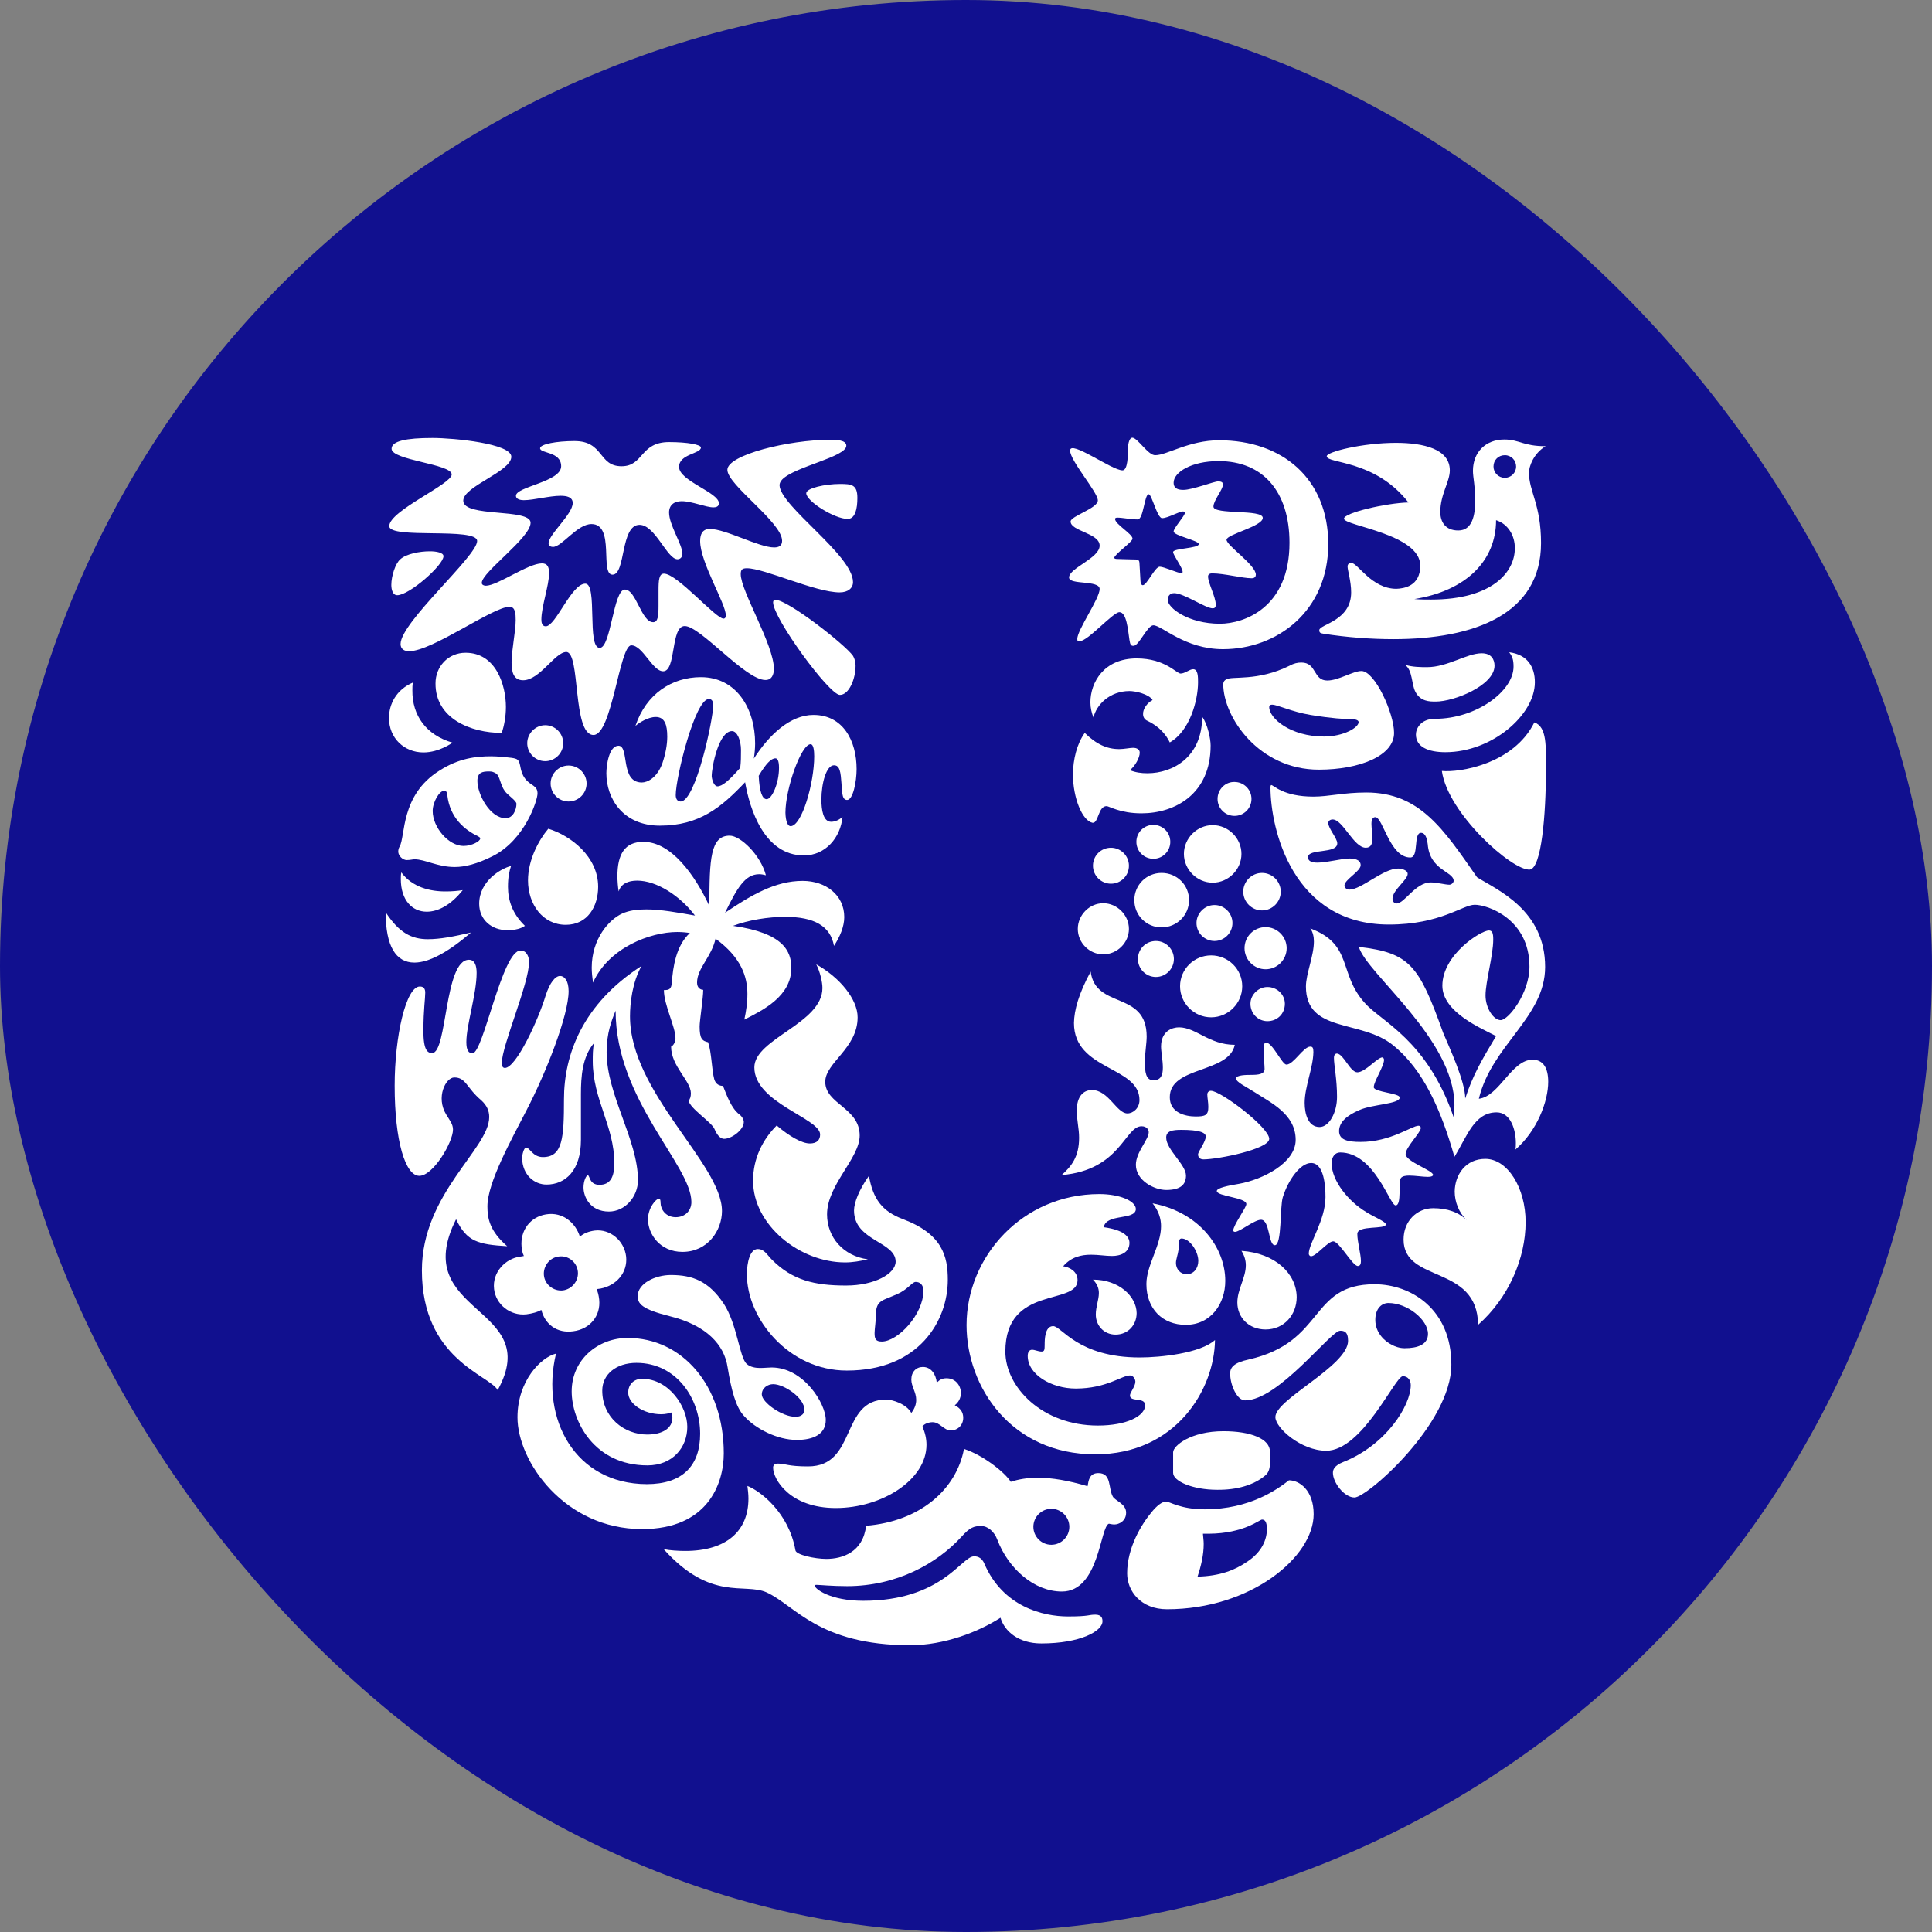 <svg width="512" height="512" viewBox="0 0 512 512" fill="none" xmlns="http://www.w3.org/2000/svg">
<rect x="0" y="0" width="512" height="512" fill="#808080" stroke="none"/>
<g clip-path="url(#clip0_464_40989)">
<path d="M256 512C397.385 512 512 397.385 512 256C512 114.615 397.385 0 256 0C114.615 0 0 114.615 0 256C0 397.385 114.615 512 256 512Z" fill="#11108F"/>
<path d="M380.473 185.924C378.839 185.924 376.456 185.924 375.095 183.337C374.005 181.226 374.414 177.754 372.371 176.188C374.414 176.8 376.524 176.8 378.226 176.8C383.605 176.8 388.712 173.124 392.661 173.124C395.248 173.124 396.065 174.758 396.065 176.46C395.997 181.634 385.444 185.924 380.473 185.924ZM383.061 199.337C395.384 199.337 406.754 189.464 406.754 180.817C406.754 176.8 404.848 173.464 399.946 172.852C400.763 173.941 401.103 174.758 401.103 176.664C401.103 183.2 391.163 190.486 380.337 190.486C376.388 190.486 375.231 193.209 375.231 194.639C375.231 197.907 378.431 199.337 383.061 199.337ZM382.107 204.307C383.673 215.609 400.763 230.792 405.393 230.451C408.525 230.179 409.682 215.677 409.682 204.307C409.682 197.771 410.022 192.664 406.618 191.439C401.103 202.537 386.737 204.783 382.107 204.307Z" fill="white"/>
<path d="M114.532 279.064C118.549 279.064 117.732 254.349 124.269 254.349C125.834 254.349 126.311 255.915 126.311 257.822C126.311 263.405 123.588 271.643 123.588 276.137C123.588 278.383 124.2 279.132 125.222 279.132C128.081 279.132 133.052 251.898 137.954 251.898C139.52 251.898 140.201 253.464 140.201 254.962C140.201 260.681 132.983 277.09 132.983 281.72C132.983 282.468 133.188 283.013 133.8 283.013C136.796 283.013 142.72 270.145 144.626 263.745C145.715 260.409 147.145 258.639 148.439 258.639C149.596 258.639 150.686 259.932 150.686 262.656C150.686 269.056 144.762 284.171 139.52 294.247C135.503 302.077 129.171 313.379 129.171 319.711C129.171 322.911 129.783 326.247 134.413 330.264C126.788 329.787 123.724 329.107 120.864 323.115C108.132 348.443 144.286 345.924 131.894 368.391C129.647 364.374 111.809 360.221 111.809 336.664C111.809 316.307 129.647 304.46 129.647 296.017C129.647 294.383 129.035 292.954 127.537 291.592C123.588 288.256 123.52 285.532 120.388 285.532C118.141 285.532 115.417 290.775 118.277 295.405C119.23 296.971 120.047 297.924 120.047 299.354C120.047 302.69 114.805 311.609 111.128 311.609C107.451 311.609 104.592 302.485 104.592 287.711C104.592 274.639 107.588 261.43 111.264 261.43C112.354 261.43 112.694 262.111 112.694 263.064C112.694 264.63 112.217 267.694 112.217 272.937C112.149 278.588 113.443 279.064 114.532 279.064Z" fill="white"/>
<path d="M144.827 313.925C149.798 313.925 153.951 310.248 153.951 302.078V289.959C153.951 285.329 154.291 280.086 157.423 276.41C157.083 277.976 157.083 279.61 157.083 281.176C157.083 291.388 162.802 298.401 162.802 308.273C162.802 311.95 161.713 313.993 158.853 313.993C156.13 313.993 156.334 311.473 155.789 311.473C155.313 311.473 154.632 313.039 154.632 314.673C154.632 317.193 156.402 321.073 161.372 321.073C165.662 321.073 169.066 317.124 169.066 312.767C169.066 302.078 160.76 290.163 160.76 278.793C160.76 273.823 162.053 270.486 163.143 267.831C163.143 291.525 183.228 308.75 183.228 318.554C183.228 320.801 181.594 322.571 179.075 322.571C176.351 322.571 175.057 320.393 175.057 318.759C175.057 317.942 174.921 317.669 174.581 317.669C173.9 317.669 171.721 320.052 171.721 323.116C171.721 327.065 174.921 331.763 180.845 331.763C187.585 331.763 191.33 326.044 191.33 320.937C191.33 308.478 166.955 289.55 166.955 269.329C166.955 265.857 167.568 260.274 170.019 255.984C154.359 266.061 149.457 279.542 149.457 291.32C149.457 301.533 149.117 306.639 143.874 306.639C141.151 306.639 140.402 304.12 139.449 304.12C138.768 304.12 138.359 306.231 138.359 306.844C138.427 311.405 141.627 313.925 144.827 313.925Z" fill="white"/>
<path d="M324.917 180.072C326.415 179.05 333.155 180.684 341.802 176.395C342.891 175.782 343.913 175.578 344.866 175.578C349.019 175.578 347.93 180.344 351.743 180.344C354.738 180.344 358.551 177.825 360.798 177.825C364.338 177.825 369.445 188.991 369.445 194.233C369.445 200.293 360.321 203.969 349.496 203.969C333.7 203.969 324.168 190.148 324.168 181.229C324.236 180.548 324.576 180.276 324.917 180.072ZM350.857 195.187C356.1 195.187 360.049 192.804 360.049 191.374C360.049 190.897 359.368 190.557 357.802 190.557C356.236 190.557 353.172 190.421 347.317 189.467C342.347 188.65 338.534 186.744 337.104 186.744C336.628 186.744 336.355 186.948 336.355 187.357C336.355 190.421 342.074 195.187 350.857 195.187Z" fill="white"/>
<path d="M147.348 358.723C143.399 359.677 137.135 365.872 137.135 375.609C137.135 387.251 149.594 405.225 170.156 405.225C187.518 405.225 191.807 393.242 191.807 385.14C191.807 367.166 180.778 354.57 166.343 354.57C158.514 354.57 151.501 360.289 151.501 368.732C151.501 376.562 157.424 388.34 171.586 388.34C178.258 388.34 182.139 383.574 182.139 378.128C182.139 372.749 177.237 365.396 170.156 365.396C168.046 365.396 166.48 366.826 166.48 369.072C166.48 371.932 170.429 374.792 175.263 374.792C176.42 374.792 177.373 374.519 177.85 374.315C178.054 374.655 178.19 375.268 178.19 375.745C178.19 378.468 175.603 380.17 171.518 380.17C165.458 380.17 159.603 375.677 159.603 368.528C159.603 364.238 163.28 361.175 168.658 361.175C179.212 361.175 185.544 370.57 185.544 379.966C185.544 388.408 180.914 393.311 171.382 393.311C152.454 393.242 143.194 376.085 147.348 358.723Z" fill="white"/>
<path d="M283.044 428.376C288.763 428.376 288.422 427.899 290.261 427.899C292.031 427.899 292.167 428.988 292.167 429.669C292.167 432.256 286.312 435.525 275.963 435.525C269.903 435.525 266.226 432.325 265.137 428.716C259.214 432.529 250.158 436.001 241.239 436.001C216.864 436.001 210.669 425.38 203.111 421.976C197.256 419.388 188.405 424.495 175.877 410.537C177.511 410.878 179.826 411.014 181.596 411.014C192.558 411.014 198.345 405.703 198.345 397.125C198.345 396.035 198.209 394.878 198.073 393.789C201.409 395.082 209.035 400.801 210.805 410.878C211.009 412.035 215.911 413.125 218.975 413.125C223.264 413.125 228.711 411.354 229.528 404.342C243.826 403.184 253.426 394.742 255.469 383.984C260.575 385.618 266.431 390.316 267.86 392.699C269.903 392.018 272.286 391.61 275.009 391.61C278.822 391.61 283.112 392.359 288.218 393.857C288.49 392.291 288.695 390.384 291.078 390.384C294.618 390.384 293.665 394.333 294.89 396.58C295.503 397.737 298.431 398.486 298.431 400.869C298.431 403.116 296.525 404.001 295.299 404.001C294.822 404.001 294.21 403.865 293.869 403.797C291.486 404.614 291.35 421.771 281.41 421.771C274.056 421.771 267.248 415.712 264.32 408.086C263.503 405.84 261.733 404.41 260.031 404.41C258.124 404.41 257.035 404.75 254.788 407.269C248.388 414.282 237.699 420.342 224.49 420.342C220.473 420.342 217.205 420.001 216.388 420.001C215.911 420.001 215.911 420.137 215.911 420.205C215.911 421.022 219.928 424.222 228.779 424.222C249.682 424.222 254.788 412.444 258.124 412.444C258.601 412.444 260.031 412.444 260.848 414.35C265.75 425.788 276.371 428.376 283.044 428.376ZM273.852 404.614C273.852 407.201 275.963 409.38 278.618 409.38C281.205 409.38 283.384 407.269 283.384 404.614C283.384 402.027 281.273 399.848 278.618 399.848C275.963 399.848 273.852 402.027 273.852 404.614Z" fill="white"/>
<path d="M367.945 345.31C366.311 345.31 364.472 346.604 364.472 349.804C364.472 353.344 367.196 355.591 368.762 356.34C369.579 356.816 370.872 357.293 372.234 357.293C375.706 357.293 378.43 356.34 378.43 353.48C378.43 349.804 373.051 345.31 367.945 345.31ZM355.145 352.663C352.625 352.663 338.872 371.114 329.953 371.114C327.842 371.114 326.004 367.097 326.004 363.965C326.004 362.331 327.093 361.106 330.906 360.289C351.332 355.659 346.838 340.34 364.268 340.34C373.868 340.34 384.626 346.876 384.626 361.65C384.626 377.31 362.294 396.85 358.957 396.85C356.234 396.85 353.238 392.901 353.238 390.314C353.238 389.497 353.579 388.408 355.962 387.455C367.332 382.961 373.868 372.476 373.868 367.097C373.868 365.94 373.255 364.714 371.757 364.714C369.715 364.714 361.068 384.459 351.468 384.459C344.796 384.459 337.987 378.399 337.987 375.54C337.987 370.774 357.255 361.991 357.255 355.318C357.255 352.799 356.098 352.663 355.145 352.663Z" fill="white"/>
<path d="M119.909 196.814C119.909 196.814 116.437 199.401 112.216 199.401C107.109 199.401 103.092 195.589 103.092 190.278C103.092 186.601 104.999 182.789 109.424 180.882C109.288 181.631 109.288 182.176 109.288 182.925C109.22 189.665 112.965 194.772 119.909 196.814ZM145.305 219.622C142.718 222.686 139.926 227.929 139.926 233.307C139.926 239.707 143.875 245.086 149.935 245.086C155.79 245.086 158.514 240.116 158.514 235.01C158.514 227.044 151.297 221.461 145.305 219.622ZM105.884 224.388C105.679 224.729 105.543 225.205 105.543 225.682C105.543 226.771 106.701 227.929 107.79 227.929C108.743 227.929 109.356 227.725 109.833 227.725C112.692 227.725 115.892 229.767 120.522 229.767C123.245 229.767 126.445 228.95 130.531 226.908C139.109 222.618 142.446 212.065 142.446 210.295C142.446 208.048 140.607 208.32 139.109 206.278C137.612 204.235 138.156 202.397 137.203 201.376C136.658 200.831 134.956 200.763 132.777 200.559C132.028 200.491 131.143 200.423 130.19 200.423C126.241 200.423 121.611 200.899 116.437 204.235C106.02 210.771 107.518 221.665 105.884 224.388ZM133.799 209.682C134.616 210.771 136.863 212.201 136.863 213.018C136.863 214.652 135.909 216.831 134.003 216.831C129.85 216.831 126.514 210.499 126.514 206.959C126.514 204.712 127.807 204.44 129.577 204.44C130.394 204.44 130.735 204.576 131.348 204.916C132.505 205.529 132.505 207.912 133.799 209.682ZM122.837 224.184C118.888 224.184 114.667 219.282 114.667 214.925C114.667 212.542 116.437 209.546 117.731 209.546C118.207 209.546 118.479 209.886 118.548 210.771C119.228 216.627 123.041 219.895 126.65 221.597C126.99 221.801 127.263 221.937 127.263 222.21C127.263 222.959 125.016 224.184 122.837 224.184ZM132.982 194.227C133.594 192.32 134.071 189.937 134.071 187.35C134.071 181.631 131.484 172.984 123.382 172.984C118.752 172.984 115.416 176.661 115.416 181.086C115.348 190.414 124.743 194.227 132.982 194.227ZM102.207 241.75C102.207 250.805 104.93 255.095 109.833 255.095C113.645 255.095 118.752 252.371 124.811 247.129C120.182 248.218 116.641 248.899 113.373 248.899C109.084 248.899 105.747 247.197 102.207 241.75ZM106.36 231.197C106.224 231.81 106.224 232.354 106.224 232.967C106.224 238.55 109.22 241.614 113.101 241.614C116.096 241.614 119.501 239.844 122.633 235.895C121.339 236.099 119.773 236.235 118.343 236.235C113.918 236.303 109.22 235.078 106.36 231.197ZM135.433 229.495C132.709 230.176 126.99 233.512 126.99 239.503C126.99 243.793 130.326 246.516 134.48 246.516C136.59 246.516 138.156 246.039 139.109 245.358C135.773 242.159 134.616 238.55 134.616 235.01C134.616 232.49 134.956 230.925 135.433 229.495ZM139.722 196.95C139.722 199.537 141.833 201.716 144.488 201.716C147.075 201.716 149.254 199.606 149.254 196.95C149.254 194.363 147.143 192.184 144.488 192.184C141.901 192.184 139.722 194.363 139.722 196.95ZM145.918 207.64C145.918 210.227 148.029 212.405 150.684 212.405C153.271 212.405 155.45 210.295 155.45 207.64C155.45 205.052 153.339 202.874 150.684 202.874C148.029 202.874 145.918 205.052 145.918 207.64Z" fill="white"/>
<path d="M331.382 265.989C331.382 263.606 333.493 261.564 335.876 261.564C338.463 261.564 340.506 263.606 340.506 265.989C340.506 268.713 338.463 270.619 335.876 270.619C333.493 270.619 331.382 268.713 331.382 265.989ZM289.646 229.428C289.646 232.015 291.757 234.194 294.412 234.194C297.067 234.194 299.178 232.083 299.178 229.428C299.178 226.841 297.067 224.662 294.412 224.662C291.757 224.662 289.646 226.772 289.646 229.428ZM285.629 246.177C285.629 249.853 288.693 252.917 292.369 252.917C296.046 252.917 299.178 249.853 299.178 246.177C299.178 242.5 296.046 239.368 292.369 239.368C288.693 239.368 285.629 242.5 285.629 246.177ZM300.608 238.551C300.608 242.568 303.808 245.768 307.825 245.768C311.842 245.768 315.11 242.568 315.11 238.551C315.11 234.534 311.91 231.334 307.825 231.334C303.808 231.334 300.608 234.534 300.608 238.551ZM301.152 223.096C301.152 225.615 303.195 227.589 305.646 227.589C308.165 227.589 310.14 225.547 310.14 223.096C310.14 220.577 308.097 218.602 305.646 218.602C303.195 218.602 301.152 220.577 301.152 223.096ZM322.667 211.726C322.667 214.245 324.71 216.219 327.161 216.219C329.68 216.219 331.655 214.177 331.655 211.726C331.655 209.207 329.612 207.232 327.161 207.232C324.71 207.164 322.667 209.207 322.667 211.726ZM313.748 226.296C313.748 230.449 317.221 233.921 321.374 233.921C325.527 233.921 328.999 230.449 328.999 226.296C328.999 222.143 325.527 218.67 321.374 218.67C317.221 218.67 313.748 222.143 313.748 226.296ZM301.561 254.143C301.561 256.73 303.672 258.908 306.327 258.908C308.914 258.908 311.093 256.798 311.093 254.143C311.093 251.555 308.982 249.377 306.327 249.377C303.672 249.377 301.561 251.487 301.561 254.143ZM317.084 244.611C317.084 247.198 319.195 249.377 321.85 249.377C324.438 249.377 326.616 247.266 326.616 244.611C326.616 242.023 324.506 239.845 321.85 239.845C319.263 239.845 317.084 242.023 317.084 244.611ZM312.727 261.36C312.727 265.853 316.404 269.598 320.965 269.598C325.459 269.598 329.204 265.921 329.204 261.36C329.204 256.866 325.527 253.189 320.965 253.189C316.404 253.189 312.727 256.866 312.727 261.36ZM329.816 251.283C329.816 254.347 332.336 256.866 335.399 256.866C338.463 256.866 340.982 254.347 340.982 251.283C340.982 248.219 338.463 245.7 335.399 245.7C332.336 245.7 329.816 248.151 329.816 251.283ZM329.476 236.304C329.476 239.028 331.723 241.275 334.446 241.275C337.17 241.275 339.416 239.028 339.416 236.304C339.416 233.581 337.17 231.334 334.446 231.334C331.723 231.334 329.476 233.581 329.476 236.304Z" fill="white"/>
<path d="M341.597 392.289C338.533 394.672 331.248 399.983 319.265 399.983C312.865 399.983 310.005 397.94 309.052 397.94C307.895 397.94 306.533 399.098 305.239 400.664C302.448 404 298.703 410.196 298.703 416.936C298.703 421.702 302.38 426.468 309.256 426.468C331.52 426.468 348.133 412.579 348.133 401.277C348.133 394.877 344.32 392.289 341.597 392.289ZM335.401 390.928C336.354 390.111 336.559 388.817 336.559 387.455V384.732C336.559 381.26 331.384 379.285 324.235 379.285C315.52 379.285 310.89 383.166 310.89 384.868V390.315C310.89 392.562 316.133 394.808 322.533 394.808C327.708 394.877 332.337 393.583 335.401 390.928ZM334.448 402.706C335.061 402.706 335.742 403.047 335.742 405.225C335.742 407.813 334.584 411.285 330.295 414.008C327.299 416.051 323.282 417.685 317.359 417.821C318.312 414.962 318.993 412.034 318.993 409.174C318.993 408.221 318.856 407.472 318.788 406.451H320.354C329.682 406.383 333.767 402.706 334.448 402.706Z" fill="white"/>
<path d="M289.035 257.48C290.329 267.557 303.878 262.451 303.878 274.706C303.878 276.476 303.402 279.131 303.402 281.378C303.402 283.965 303.606 286.28 305.648 286.28C307.691 286.28 308.167 284.851 308.167 282.944C308.167 281.038 307.691 278.655 307.691 277.361C307.691 273.208 310.687 272.255 312.457 272.255C316.951 272.255 320.423 276.885 327.231 276.885C325.665 284.51 310.006 282.468 310.006 290.774C310.006 294.927 314.159 295.88 316.882 295.88C319.402 295.88 320.219 295.54 320.219 293.361C320.219 292.136 319.946 290.842 319.946 290.025C319.946 289.548 320.287 289.072 320.899 289.072C323.555 289.072 336.355 298.808 336.355 301.804C336.355 304.527 322.806 307.25 318.925 307.25C317.768 307.25 317.495 306.433 317.495 305.957C317.495 305.14 319.538 302.621 319.538 301.191C319.538 300.102 317.768 299.421 313.002 299.421C310.755 299.421 309.053 299.693 309.053 301.463C309.053 304.663 314.295 308.612 314.295 311.54C314.295 313.923 312.865 315.353 309.053 315.353C305.853 315.353 301.019 312.833 301.019 308.68C301.019 305.344 304.423 302.008 304.423 300.033C304.423 299.421 303.946 298.467 302.516 298.467C298.091 298.467 296.933 310.11 281.342 311.404C283.861 309.157 285.972 306.638 285.972 301.531C285.972 299.012 285.359 297.038 285.359 294.246C285.359 290.706 286.993 288.868 289.376 288.868C293.801 288.868 295.912 295.063 298.772 295.063C300.338 295.063 301.972 293.633 301.972 291.523C301.972 282.468 284.61 283.761 284.61 271.097C284.678 267.693 285.835 263.404 289.035 257.48ZM345.751 292.272C345.751 295.268 346.704 298.672 349.7 298.672C352.219 298.672 354.329 294.859 354.329 290.706C354.329 285.94 353.512 282.263 353.512 280.357C353.512 279.54 353.853 279.2 354.329 279.2C356.1 279.336 357.802 284.17 359.708 284.17C361.819 284.17 365.019 280.221 366.313 280.221C366.653 280.221 366.789 280.697 366.789 280.834C366.789 282.604 364.066 286.553 364.066 288.119C364.066 289.412 370.942 289.685 370.942 290.842C370.942 292.612 363.725 292.612 360.253 294.178C356.917 295.608 354.874 297.378 354.874 299.761C354.874 302.144 357.257 302.621 360.593 302.621C368.559 302.621 374.142 298.331 375.913 298.331C376.253 298.331 376.525 298.536 376.525 298.944C376.525 300.102 372.508 304.05 372.508 305.821C372.508 307.863 379.862 310.178 379.793 311.404C379.657 311.744 379.181 311.88 378.364 311.88C377.07 311.88 375.027 311.54 373.462 311.54C372.508 311.54 371.691 311.676 371.283 312.153C370.466 313.106 371.555 319.438 369.853 319.438C368.287 319.438 364.27 305.412 355.146 305.412C353.853 305.412 352.9 306.501 352.9 308.272C352.9 313.038 357.529 318.484 361.955 321.14C363.93 322.433 367.266 323.727 367.266 324.476C367.266 325.906 359.708 324.612 359.708 326.995C359.708 329.106 360.661 332.374 360.661 334.212C360.661 334.825 360.525 335.506 359.844 335.506C358.415 335.506 354.942 328.969 353.308 328.969C351.878 328.969 348.815 332.918 347.453 332.918C347.112 332.918 346.84 332.578 346.84 332.238C346.84 329.514 351.266 323.318 351.266 317.259C351.266 314.399 350.925 308.204 347.453 308.204C344.593 308.204 341.393 312.697 339.963 317.259C339.146 319.846 339.759 329.991 337.853 329.991C336.083 329.991 336.559 323.25 334.176 323.25C332.406 323.25 328.593 326.45 327.3 326.45C327.027 326.45 326.823 326.314 326.823 326.11C326.823 324.68 330.295 320.05 330.295 319.097C330.295 317.327 322.465 317.055 322.465 315.625C322.465 314.808 325.529 314.195 328.389 313.718C334.448 312.629 343.368 308.272 343.368 302.076C343.368 295.199 336.695 292.204 332.338 289.344C330.091 287.914 327.572 286.757 327.572 285.804C327.572 284.851 330.431 284.851 331.589 284.851C333.359 284.851 335.129 284.714 335.129 283.285C335.129 282.195 334.857 280.085 334.857 278.382C334.857 277.225 334.993 276.272 335.47 276.272C337.24 276.272 339.759 282.127 340.917 282.127C342.823 282.127 345.41 277.361 347.249 277.361C347.861 277.361 348.066 277.702 348.066 278.791C347.998 283.012 345.751 287.982 345.751 292.272Z" fill="white"/>
<path d="M292.506 325.224C297.953 325.973 299.315 327.812 299.315 329.378C299.315 331.965 296.932 332.85 294.685 332.85C293.051 332.85 291.144 332.509 289.102 332.509C286.515 332.509 283.859 333.122 281.749 335.573C283.315 335.777 285.561 336.867 285.561 339.25C285.561 346.126 266.429 340.407 266.429 358.177C266.429 367.573 276.166 377.786 290.94 377.786C298.566 377.786 303.468 375.267 303.468 372.407C303.468 370.16 299.451 371.658 299.451 369.82C299.451 369.003 300.881 367.437 300.881 366.143C300.881 365.599 300.404 364.509 299.451 364.509C297.272 364.509 293.255 367.982 285.085 367.982C278.685 367.982 272.353 364.305 272.353 359.335C272.353 358.245 272.829 357.701 273.51 357.701C274.259 357.701 275.144 358.177 276.029 358.177C276.778 358.177 276.846 357.701 276.846 356.407C276.846 355.114 276.846 351.437 279.093 351.437C281.34 351.437 285.629 359.743 302.038 359.743C307.485 359.743 318.106 358.654 321.987 355.114C321.851 368.186 311.638 385.411 290.259 385.411C267.995 385.411 256.148 367.573 256.148 351.165C256.148 332.986 270.991 316.441 291.349 316.441C296.591 316.441 301.017 318.212 301.017 320.458C300.813 323.454 293.119 321.548 292.506 325.224ZM329 331.488C329.817 332.782 330.157 334.075 330.157 335.301C330.157 338.637 327.911 341.701 327.911 345.173C327.911 349.122 330.906 352.322 335.4 352.322C340.302 352.322 343.638 348.441 343.638 343.743C343.57 337.48 337.919 332.101 329 331.488ZM289.646 339.114C290.804 340.271 291.212 341.497 291.212 342.654C291.212 344.424 290.395 346.331 290.395 348.373C290.395 351.233 292.506 353.684 295.638 353.684C298.974 353.684 301.221 351.097 301.221 347.965C301.153 343.539 296.523 339.114 289.646 339.114ZM305.442 318.892C317.902 321.275 324.711 330.671 324.711 339.454C324.711 345.514 320.898 351.097 314.225 351.097C308.166 351.097 303.808 346.943 303.808 340.271C303.808 335.301 307.689 330.058 307.689 324.952C307.689 322.978 307.076 320.935 305.442 318.892ZM311.638 334.688C311.638 336.322 312.796 337.684 314.498 337.684C316.404 337.684 317.562 336.05 317.562 334.143C317.562 331.624 315.315 328.22 313.136 328.22C312.183 328.22 312.523 329.65 312.319 331.216C312.183 332.373 311.638 333.735 311.638 334.688Z" fill="white"/>
<path d="M180.37 212.406C184.387 212.406 189.017 190.551 189.017 186.874C189.017 185.921 188.677 185.24 187.859 185.24C184.183 185.24 179.076 206.074 179.076 210.704C179.076 211.453 179.349 212.406 180.37 212.406ZM209.511 218.942C212.506 218.942 215.775 207.504 215.775 200.423C215.775 198.857 215.57 197.223 214.821 197.223C212.302 197.223 208.149 209.002 208.149 215.402C208.217 217.853 208.83 218.942 209.511 218.942ZM190.106 208.389C191.4 208.389 193.102 206.959 196.166 203.487C196.37 201.921 196.37 200.491 196.37 198.721C196.37 196.338 195.417 193.751 193.987 193.751C190.447 193.751 188.608 203.283 188.608 205.734C188.745 207.164 189.425 208.389 190.106 208.389ZM206.447 203.487C206.447 201.445 205.97 200.968 205.494 200.968C204.336 200.968 202.974 202.398 201.068 205.598C201.272 209.887 202.021 211.793 203.179 211.793C204.54 211.793 206.447 207.64 206.447 203.487ZM215.57 189.462C223.4 189.462 227.009 196.27 227.009 203.827C227.009 207.164 226.055 211.998 224.49 211.998C222.924 211.998 223.196 209.274 222.924 206.755C222.719 203.555 222.107 202.806 221.017 202.806C218.975 202.806 217.681 207.572 217.681 211.93C217.681 214.653 218.158 217.785 220.268 217.785C221.426 217.785 222.515 217.172 223.264 216.491C222.787 221.938 218.77 226.704 213.051 226.704C202.566 226.704 198.685 214.449 197.46 207.3C191.128 213.972 185.34 218.806 174.855 218.806C165.119 218.806 160.693 211.657 160.693 204.917C160.693 202.874 161.374 197.632 163.893 197.632C166.889 197.632 164.234 207.368 170.089 207.368C171.519 207.368 174.106 206.21 175.536 202.262C176.353 199.879 176.83 197.359 176.83 195.249C176.83 192.049 176.149 190.006 173.766 190.006C171.723 190.006 169.272 191.572 168.387 192.389C171.247 183.811 178.123 179.453 185.749 179.453C195.145 179.453 200.115 187.759 200.115 197.019C200.115 198.313 199.979 199.742 199.774 201.036C203.928 194.568 209.511 189.462 215.57 189.462Z" fill="white"/>
<path d="M193.372 221.461C188.266 221.461 187.994 227.657 187.994 240.116C184.181 231.946 177.917 223.095 170.496 223.095C165.525 223.095 163.619 226.431 163.619 232.218C163.619 233.376 163.755 235.214 163.96 236.235C164.572 234.193 166.479 233.376 168.862 233.376C173.968 233.376 180.164 237.325 184.181 242.635C179.551 241.818 175.057 241.001 171.245 241.001C168.862 241.001 166.751 241.274 164.913 242.091C161.44 243.657 156.811 248.763 156.811 256.457C156.811 257.614 156.947 258.976 157.151 260.405C161.304 251.146 172.334 246.993 179.483 246.993C180.913 246.993 182.002 247.129 182.819 247.265C179.143 250.601 178.326 256.388 178.053 260.337C177.917 262.244 177.236 262.38 175.943 262.38C175.943 266.329 179.006 272.116 179.006 275.112C179.006 276.201 178.394 277.154 177.849 277.359C177.849 282.601 183.092 286.414 183.092 289.75C183.092 290.567 182.887 291.316 182.479 291.656C182.819 293.767 188.606 297.375 189.355 299.214C190.241 301.392 191.33 301.801 191.875 301.801C193.917 301.801 197.117 299.418 197.117 297.307C197.117 296.627 196.504 295.741 196.028 295.401C193.781 293.767 192.555 290.158 191.602 287.776C190.785 287.776 189.696 287.435 189.287 286.005C188.606 283.554 188.606 278.993 187.653 276.201C186.087 275.861 185.406 275.248 185.406 272.048C185.406 270.482 186.36 264.422 186.36 262.312C185.679 262.312 184.726 261.835 184.726 260.405C184.726 256.593 188.538 253.665 189.628 248.763C196.436 253.733 198.07 258.839 198.07 263.401C198.07 265.784 197.73 268.031 197.253 270.21C202.224 267.691 209.713 264.014 209.713 256.525C209.713 252.099 207.67 247.265 194.258 245.359C198.411 243.793 203.653 242.976 208.079 242.976C215.705 242.976 220.062 245.359 221.015 250.669C222.581 248.286 223.739 245.563 223.739 243.044C223.739 237.189 218.836 233.444 212.709 233.444C205.424 233.444 199.024 237.257 192.147 241.886C195.279 235.486 197.39 231.674 201.202 231.674C201.815 231.674 202.36 231.81 202.973 231.946C201.543 226.567 196.232 221.461 193.372 221.461Z" fill="white"/>
<path d="M393.612 307.113C399.536 307.113 404.302 314.807 404.302 323.862C404.302 333.462 399.808 343.947 391.706 351.096C391.57 335.028 371.961 340.134 371.961 328.492C371.961 323.522 375.569 320.186 379.791 320.186C383.604 320.186 386.599 321.275 388.71 323.386C386.599 321.343 385.51 318.483 385.51 315.76C385.578 311.266 388.438 307.113 393.612 307.113Z" fill="white"/>
<path d="M287.468 194.229C290.532 197.225 293.323 198.518 296.591 198.518C297.885 198.518 299.451 198.178 300.268 198.178C301.357 198.178 302.038 198.654 302.038 199.471C302.038 200.765 300.881 202.944 299.451 204.101C300.881 204.714 302.447 204.918 304.081 204.918C310.821 204.918 318.583 200.629 318.583 189.94C320.013 191.846 320.83 195.795 320.83 197.565C320.83 210.501 311.298 215.539 302.515 215.539C296.796 215.539 293.936 213.633 293.255 213.633C291.008 213.633 291.144 218.127 289.579 218.059C286.855 217.582 284.336 211.522 284.336 205.123C284.404 201.242 285.357 197.157 287.468 194.229ZM305.442 185.514C304.489 183.948 300.949 183.131 299.315 183.131C294.072 183.131 290.532 186.808 289.783 190.144C289.306 188.986 288.966 187.557 288.966 186.127C288.966 180.884 292.506 174.484 301.221 174.484C308.779 174.484 311.774 178.501 312.864 178.501C314.021 178.501 315.247 177.344 316.2 177.344C317.494 177.344 317.494 179.386 317.494 180.816C317.494 185.582 315.315 193.752 310.004 196.748C309.051 194.706 307.145 192.459 304.081 191.029C303.264 190.689 302.923 189.94 302.923 189.259C302.855 187.897 304.013 186.263 305.442 185.514Z" fill="white"/>
<path d="M204.882 159.645C204.882 163.798 219.725 184.155 222.584 184.155C224.967 184.155 226.737 180.002 226.737 176.393C226.737 175.44 226.465 174.487 226.056 173.806C223.946 170.81 208.831 158.964 205.495 158.964C205.086 158.896 204.882 159.236 204.882 159.645ZM117.528 147.389C117.528 149.772 108.473 157.738 105.273 157.738C104.115 157.738 103.707 156.308 103.707 155.015C103.707 152.632 104.796 149.296 106.09 148.206C107.656 146.777 111.196 146.096 113.92 146.096C115.622 146.096 117.528 146.436 117.528 147.389ZM226.056 154.266C226.056 147.117 206.788 134.181 206.584 128.598C206.584 128.053 206.856 127.577 207.265 127.1C210.601 123.628 224.286 121.109 224.286 118.113C224.286 116.547 221.427 116.547 219.997 116.547C208.967 116.547 192.763 120.564 192.763 124.513C192.763 128.53 207.265 138.402 207.265 143.304C207.265 144.598 206.448 145.074 205.154 145.074C201.137 145.074 192.286 140.172 188.133 140.172C186.226 140.172 185.546 141.466 185.546 143.372C185.546 149.091 192.354 159.917 192.354 163.117C192.354 163.457 192.218 163.934 191.741 163.934C189.631 163.934 179.486 152.019 175.946 152.019C174.652 152.019 174.516 153.789 174.516 156.445V160.462C174.516 163.185 174.38 164.887 173.086 164.887C169.954 164.887 168.592 156.24 165.597 156.24C162.533 156.24 161.92 171.696 158.924 171.696C155.452 171.696 158.448 154.674 155.111 154.674C151.435 154.674 147.282 165.976 144.626 165.976C143.673 165.976 143.469 165.023 143.469 164.206C143.469 160.734 145.511 155.151 145.511 151.883C145.511 150.181 145.035 149.296 143.605 149.296C139.928 149.296 131.826 155.219 128.762 155.219C128.286 155.219 127.673 155.015 127.673 154.47C127.673 151.611 140.609 142.555 140.609 138.538C140.609 134.589 122.771 137.245 122.771 132.683C122.771 128.87 135.503 124.989 135.503 121.041C135.503 117.568 120.388 116.07 114.6 116.07C107.588 116.07 103.775 116.887 103.775 118.93C103.775 121.994 119.707 122.947 119.707 125.738C119.707 128.326 103.162 135.338 103.162 139.423C103.162 142.964 126.447 139.628 126.447 143.372C126.447 147.389 106.158 164.887 106.158 170.674C106.158 171.968 107.111 172.581 108.405 172.581C114.6 172.581 130.601 160.802 135.026 160.802C136.592 160.802 136.66 162.708 136.66 164.342C136.66 167.406 135.571 172.172 135.571 175.644C135.571 178.368 136.252 180.274 138.635 180.274C143.06 180.274 147.077 172.785 150.073 172.785C153.886 172.785 151.639 194.776 157.29 194.776C162.192 194.776 164.167 171.015 167.299 171.015C170.363 171.015 172.882 177.891 175.741 177.891C179.282 177.891 177.648 165.908 181.46 165.908C185.614 165.908 197.529 180.206 202.839 180.206C204.473 180.206 205.086 178.913 205.086 177.21C205.086 170.879 196.303 156.649 196.303 152.155C196.303 150.998 196.644 150.589 197.937 150.589C202.567 150.589 216.116 156.989 222.516 156.989C224.763 156.989 226.056 155.832 226.056 154.266ZM213.665 130.709C213.665 132.819 221.154 137.517 224.627 137.517C226.669 137.517 227.214 134.794 227.214 131.934C227.214 128.394 225.648 128.257 222.584 128.257C218.703 128.257 213.665 129.347 213.665 130.709ZM185.75 118.589C185.75 117.841 182.209 117.16 177.307 117.16C169.545 117.16 170.635 123.56 164.711 123.56C158.516 123.56 160.082 116.887 152.252 116.887C147.486 116.887 143.128 117.704 143.128 118.794C143.128 120.223 148.711 119.611 148.711 123.56C148.711 127.713 136.728 128.938 136.728 131.389C136.728 132.206 137.681 132.547 138.839 132.547C141.426 132.547 145.579 131.389 148.575 131.389C150.209 131.389 151.775 131.73 151.775 133.296C151.775 136.291 145.375 141.602 145.375 143.985C145.375 144.666 145.988 144.938 146.533 144.938C148.916 144.938 152.933 138.879 156.745 138.879C163.077 138.879 158.856 152.291 162.328 152.291C165.869 152.291 164.371 139.083 169.477 139.083C173.631 139.083 176.763 148.206 179.554 148.206C180.303 148.206 180.848 147.594 180.848 146.777C180.848 144.257 177.307 139.151 177.307 135.815C177.307 133.772 178.737 132.819 180.643 132.819C183.367 132.819 187.043 134.453 189.086 134.453C189.767 134.453 190.516 134.249 190.516 133.364C190.516 130.504 179.963 127.44 179.963 123.764C179.895 120.292 185.75 120.292 185.75 118.589Z" fill="white"/>
<path d="M396.472 137.855C396.472 148.408 388.778 156.51 374.821 158.757C376.387 158.893 377.816 158.893 379.246 158.893C395.519 158.893 401.442 151.54 401.442 145.345C401.51 141.94 399.604 138.808 396.472 137.855ZM376.387 149.906C376.387 141.464 356.165 139.353 356.165 137.447C356.165 135.881 367.467 133.293 373.255 133.157C364.335 121.719 351.603 122.945 351.603 120.902C351.603 119.745 361.135 117.362 369.918 117.362C377.272 117.362 384.216 118.996 384.216 124.647C384.216 127.711 381.697 130.979 381.697 135.676C381.697 138.264 382.991 140.579 386.463 140.579C390.14 140.579 390.957 136.63 390.957 132.476C390.957 129.004 390.344 126.417 390.344 124.783C390.344 119.813 393.748 116.477 398.65 116.477C402.668 116.477 403.621 118.247 409.612 118.247C406.412 120.153 405.187 123.625 405.187 125.259C405.187 130.23 408.387 133.702 408.387 143.915C408.387 162.706 390.821 169.378 369.238 169.378C363.314 169.378 356.982 168.902 350.786 167.949C349.833 167.812 349.629 167.608 349.629 166.995C349.629 165.43 358.072 164.612 358.072 156.987C358.072 153.991 357.118 151.132 357.118 150.11C357.118 149.498 357.595 149.157 358.072 149.157C359.842 149.157 363.45 156.034 370.055 156.034C372.029 155.966 376.387 155.353 376.387 149.906ZM395.791 123.625C395.791 125.259 397.085 126.621 398.787 126.621C400.421 126.621 401.782 125.328 401.782 123.625C401.782 121.991 400.489 120.63 398.787 120.63C397.085 120.63 395.791 121.923 395.791 123.625Z" fill="white"/>
<path d="M385.236 233.442C385.236 230.923 378.904 230.719 378.36 223.706C378.224 222.617 377.883 220.711 376.59 220.711C374.479 220.711 376.113 227.247 373.73 227.247C368.283 227.247 366.513 216.557 364.47 216.557C363.994 216.557 363.449 216.898 363.449 218.328C363.449 219.621 363.721 220.438 363.721 222.004C363.721 223.57 363.381 224.66 361.951 224.66C358.751 224.66 355.892 217.17 353.168 217.17C352.555 217.17 352.011 217.511 352.011 218.123C352.011 219.553 354.394 222.14 354.394 223.502C354.394 226.362 346.632 224.796 346.632 227.179C346.632 228.268 347.721 228.608 349.151 228.608C351.67 228.608 355.551 227.519 357.594 227.519C358.751 227.519 360.589 227.723 360.589 229.289C360.589 230.923 356.3 233.102 356.3 234.668C356.3 235.349 356.981 235.757 357.594 235.757C360.794 235.757 366.513 230.174 370.53 230.174C371.211 230.174 373.049 230.515 373.049 231.604C373.049 233.17 369.032 235.894 369.032 238.14C369.032 238.753 369.372 239.434 370.121 239.434C372.232 239.434 375.092 233.851 379.177 233.851C380.743 233.851 382.99 234.464 384.147 234.464C384.828 234.396 385.236 233.783 385.236 233.442ZM388.3 291.11C390.207 285.187 392.59 281.034 396.47 274.566C392.59 272.523 382.241 268.234 382.241 261.221C382.241 252.983 392.453 246.583 394.564 246.583C395.517 246.583 395.722 247.4 395.722 248.966C395.722 253.255 393.679 260.132 393.679 263.808C393.679 267.144 395.79 270.344 397.696 270.344C399.739 270.344 405.322 263.196 405.322 256.183C405.322 243.587 394.292 239.774 390.819 239.774C387.619 239.774 381.764 245.017 368.079 245.017C342.547 245.017 336.691 219.689 336.691 208.66C336.691 208.183 336.828 208.047 336.896 208.047C337.508 208.047 340.028 211.111 348.062 211.111C352.215 211.111 356.028 210.021 362.087 210.021C376.317 210.021 382.649 219.894 391.432 232.489C396.743 235.825 409.475 241.136 409.475 256.251C409.475 269.596 395.313 276.949 391.909 291.178C397.356 290.566 400.556 280.829 406.139 280.829C408.998 280.829 410.292 283.076 410.292 286.685C410.292 291.927 407.296 299.757 401.577 304.659C401.713 304.183 401.713 303.57 401.713 302.889C401.713 299.553 400.419 294.787 396.607 294.787C390.683 294.787 388.777 301.187 385.441 306.566C381.968 294.446 377.338 283.485 369.032 276.881C360.589 270.14 346.087 273.817 346.087 261.425C346.087 258.089 348.198 253.323 348.198 249.511C348.198 248.217 347.926 246.991 347.245 246.038C358.683 250.328 354.598 257.953 361.679 265.783C366.036 270.753 378.155 275.519 385.236 296.08C385.373 295.468 385.441 293.97 385.441 292.88C385.441 275.315 362.155 258.021 360.113 250.94C373.662 252.506 376.045 255.842 382.445 273.681C384.011 277.425 388.3 286.549 388.3 291.11Z" fill="white"/>
<path d="M323.279 165.293C314.972 165.293 309.457 161.14 309.457 158.961C309.457 157.872 310.138 157.191 311.159 157.191C313.747 157.191 319.466 161.208 321.372 161.208C321.849 161.208 322.189 161.004 322.189 160.255C322.189 158.144 320.147 154.536 320.147 152.766C320.147 152.289 320.487 151.949 321.236 151.949C324.436 151.949 329.202 153.242 331.721 153.242C332.538 153.242 332.811 152.766 332.811 152.289C332.811 149.702 325.049 144.596 325.049 143.03C325.049 141.6 334.649 139.489 334.649 137.242C334.649 134.859 321.577 136.494 321.577 134.247C321.577 132.613 324.096 129.753 324.096 128.391C324.096 127.779 323.619 127.574 322.802 127.574C321.713 127.574 315.994 129.821 313.611 129.821C312.453 129.821 311.023 129.617 311.023 127.915C311.023 125.191 315.653 122.196 322.938 122.196C334.717 122.196 341.73 130.298 341.73 143.847C341.73 161.072 329.679 165.293 323.279 165.293ZM300.13 142.757C300.13 141.464 295.5 138.945 295.5 137.515C295.5 137.311 295.704 137.174 296.113 137.174C297.406 137.174 299.721 137.651 301.491 137.651C303.057 137.651 303.262 130.979 304.419 130.979C305.236 130.979 306.666 137.311 307.959 137.311C309.525 137.311 312.385 135.54 313.542 135.54C313.747 135.54 314.019 135.676 314.019 135.881C314.019 136.698 311.023 139.898 311.023 140.851C311.023 141.94 317.696 143.234 317.696 144.187C317.696 145.345 310.887 145.276 310.887 146.298C310.887 147.115 313.406 150.451 313.406 151.54C313.406 151.813 313.27 151.881 313.066 151.881C312.113 151.881 308.436 150.179 307.347 150.179C306.053 150.179 303.942 155.081 302.853 155.081C302.513 155.081 302.24 154.604 302.24 153.991L301.968 149.225C301.968 148.749 301.764 148.272 301.151 148.272C299.721 148.272 296.998 148.136 296.113 148.136C295.5 148.136 295.296 148 295.296 147.796C295.364 146.91 300.13 143.574 300.13 142.757ZM296.657 162.23C298.564 162.23 298.904 166.859 299.313 169.583C299.517 171.012 299.789 171.149 300.402 171.149C301.832 171.149 304.079 165.702 305.645 165.702C307.891 165.702 313.951 172.034 324.096 172.034C338.462 172.034 352.011 161.957 352.011 144.119C351.943 126.825 339.823 116.681 323.074 116.681C315.108 116.681 309.253 120.63 306.189 120.63C304.283 120.766 301.491 116 300.062 116C299.449 116 298.904 117.157 298.904 119.2C298.904 120.494 298.904 124.647 297.474 124.647C294.615 124.647 283.585 116.477 283.585 119.404C283.585 122.128 290.938 130.434 290.938 132.613C290.938 134.723 283.721 136.766 283.721 138.196C283.721 140.783 291.415 141.259 291.415 144.596C291.415 147.932 283.312 150.519 283.312 153.038C283.312 155.081 291.415 153.651 291.415 156.102C291.415 158.621 285.491 166.927 285.491 169.31C285.491 169.923 285.627 169.923 286.104 169.923C288.215 169.991 294.955 162.23 296.657 162.23Z" fill="white"/>
<path d="M242.805 370.977C242.805 372.066 242.464 373.223 241.511 374.449C240.217 372.066 236.541 370.908 234.838 370.908C222.583 370.908 227.213 388.611 214.14 388.611C208.694 388.611 208.217 387.862 206.174 387.862C205.357 387.862 204.881 388.202 204.881 388.951C204.881 392.015 209.306 399.64 221.494 399.64C233.749 399.64 245.528 392.151 245.528 382.891C245.528 381.325 245.187 379.691 244.439 378.057C244.915 377.308 246.141 376.9 247.162 376.9C249.068 376.9 250.158 379.079 251.928 379.079C253.834 379.079 255.264 377.649 255.264 375.742C255.264 374.177 254.447 373.155 253.017 372.406C253.971 371.725 254.651 370.5 254.651 369.206C254.651 367.164 253.222 365.257 250.839 365.257C249.749 365.257 249.068 365.598 248.251 366.415C248.047 364.304 246.822 362.262 244.575 362.262C242.805 362.262 241.511 363.555 241.511 365.598C241.511 367.436 242.805 368.934 242.805 370.977Z" fill="white"/>
<path d="M177.649 348.848C187.181 351.231 191.947 356.338 192.832 362.397C193.785 368.184 194.943 372.95 197.257 375.333C200.253 378.669 206.04 381.597 211.147 381.597C215.436 381.597 218.841 380.167 218.841 376.287C218.841 371.997 212.985 362.397 204.475 362.397C203.657 362.397 202.568 362.533 201.411 362.533C200.321 362.533 198.823 362.329 197.87 361.444C195.964 359.742 195.351 350.891 191.811 345.512C187.862 339.589 183.64 337.887 177.785 337.887C173.632 337.887 169.002 340.134 169.002 343.47C169.002 345.512 170.023 346.942 177.649 348.848ZM210.806 375.47C207.266 375.47 201.887 371.657 201.887 369.546C201.887 367.776 203.521 366.823 204.883 366.823C207.879 366.823 213.189 370.499 213.189 373.631C213.189 374.448 212.577 375.47 210.806 375.47Z" fill="white"/>
<path d="M199.91 282.876C199.91 275.251 217.953 271.234 217.953 261.838C217.953 260.272 217.34 257.549 216.319 255.574C222.583 259.047 227.28 264.834 227.28 269.6C227.28 277.838 218.702 281.583 218.702 286.689C218.702 292.612 227.825 293.566 227.825 300.919C227.825 306.978 219.178 313.991 219.178 321.821C219.178 327.88 223.468 332.85 230.004 333.736C227.893 334.212 225.987 334.553 223.944 334.553C211.961 334.553 199.57 324.68 199.57 312.902C199.57 307.046 202.089 302.008 205.833 298.263C209.17 301.123 212.506 303.029 214.617 303.029C216.523 303.029 217.34 302.076 217.34 300.646C217.34 296.357 199.91 292.272 199.91 282.876ZM237.834 342.927C233.749 344.765 232.114 344.493 232.114 348.646C232.114 350.212 231.774 352.187 231.774 353.276C231.774 354.706 231.978 355.523 233.68 355.523C237.97 355.523 244.71 348.306 244.71 342.11C244.71 340.408 243.757 339.727 242.668 339.727C241.715 339.727 240.693 341.633 237.834 342.927ZM237.357 334.348C237.357 328.97 226.327 328.902 226.327 320.799C226.327 318.757 227.621 315.353 230.276 311.608C231.366 317.804 233.817 321.004 239.195 323.046C249.749 326.995 251.178 332.919 251.178 339.182C251.178 349.872 243.689 363.216 224.421 363.216C208.965 363.216 197.936 349.395 197.936 337.753C197.936 334.553 198.753 331.012 200.795 331.012C202.565 331.012 203.178 332.442 204.608 333.872C209.987 339.25 215.774 340.68 224.217 340.68C231.774 340.68 237.357 337.548 237.357 334.348Z" fill="white"/>
<path d="M153.134 336.934C153.406 339.385 151.636 341.631 149.185 341.972C146.734 342.244 144.419 340.474 144.146 338.023C143.874 335.572 145.644 333.257 148.095 332.985C150.615 332.644 152.861 334.483 153.134 336.934ZM130.938 341.631C131.414 345.717 135.227 348.78 139.517 348.304C141.083 348.1 142.512 347.691 143.466 347.146C144.419 350.959 147.619 353.41 151.908 352.797C156.266 352.253 159.261 348.78 158.785 344.355C158.649 343.197 158.444 342.448 158.104 341.631C158.104 341.631 158.649 341.563 159.125 341.495C163.415 340.678 166.342 337.206 165.934 333.053C165.457 328.763 161.644 325.632 157.627 326.108C156.061 326.312 154.632 326.857 153.678 327.742C152.589 324.202 149.253 321.07 144.691 321.819C140.538 322.5 137.814 326.04 138.223 330.466C138.291 331.214 138.427 332.031 138.836 332.849C138.836 332.849 138.155 332.985 137.678 333.053C134.138 333.529 130.393 337.002 130.938 341.631Z" fill="white"/>
</g>
<defs>
<clipPath id="clip0_464_40989">
<rect width="512" height="512" rx="256" fill="white"/>
</clipPath>
</defs>
</svg>
